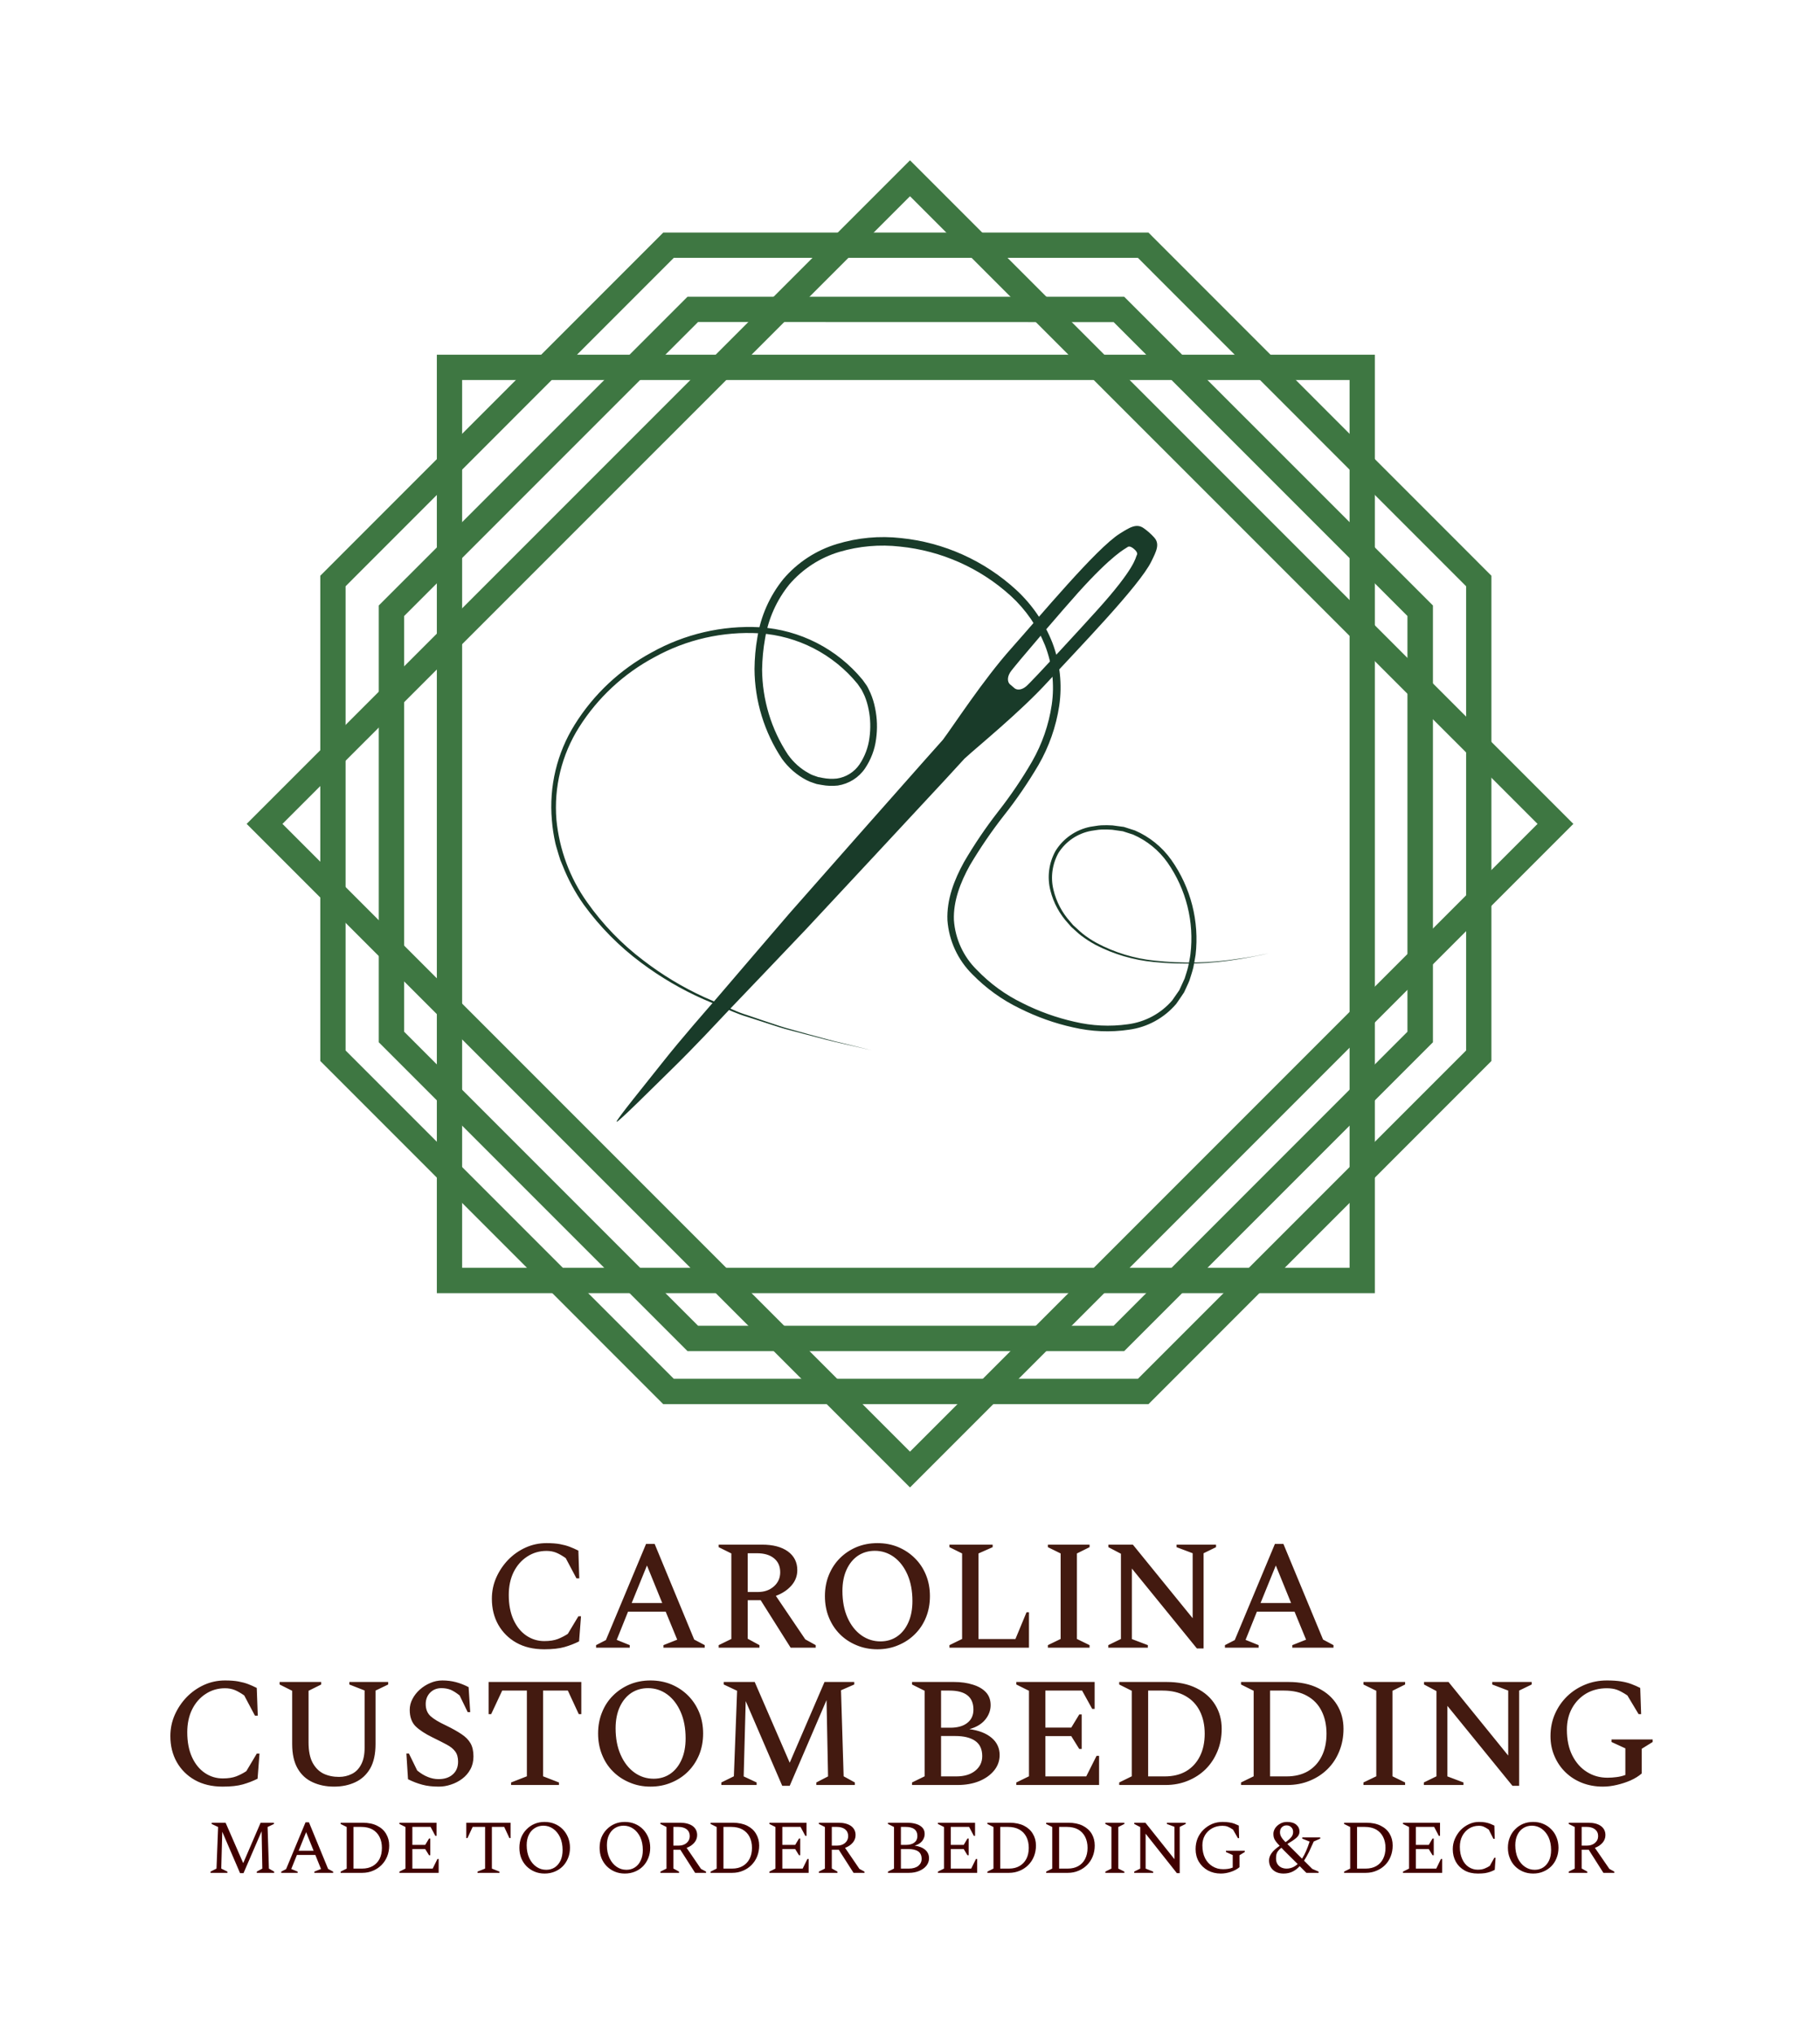 <svg xmlns="http://www.w3.org/2000/svg" version="1.1" xmlns:xlink="http://www.w3.org/1999/xlink" xmlns:svgjs="http://svgjs.dev/svgjs" viewBox="0 0 17.99 20.097"><g transform="matrix(1,0,0,1,1.584,15.248)"><g><path d=" M 3.795 1.049 Q 3.636 1.049 3.52 0.984 Q 3.405 0.919 3.341 0.806 Q 3.278 0.694 3.278 0.55 Q 3.278 0.439 3.321 0.341 Q 3.365 0.242 3.439 0.165 Q 3.514 0.088 3.611 0.044 Q 3.708 0 3.818 0 Q 3.897 0 3.951 0.01 Q 4.005 0.02 4.047 0.036 Q 4.089 0.052 4.133 0.074 L 4.142 0.348 L 4.114 0.348 L 4.008 0.148 Q 3.955 0.111 3.913 0.094 Q 3.87 0.077 3.818 0.077 Q 3.712 0.077 3.627 0.133 Q 3.542 0.188 3.493 0.286 Q 3.445 0.384 3.445 0.512 Q 3.445 0.655 3.492 0.758 Q 3.539 0.86 3.619 0.914 Q 3.699 0.968 3.796 0.968 Q 3.877 0.968 3.931 0.947 Q 3.986 0.925 4.029 0.896 L 4.133 0.723 L 4.159 0.723 L 4.14 0.971 Q 4.072 1.005 3.995 1.027 Q 3.918 1.049 3.795 1.049 M 4.308 1.033 L 4.308 1.008 L 4.405 0.958 L 4.802 0.008 L 4.887 0.008 L 5.278 0.953 L 5.382 1.008 L 5.382 1.033 L 4.974 1.033 L 4.974 1.008 L 5.11 0.954 L 4.996 0.677 L 4.624 0.677 L 4.512 0.956 L 4.641 1.008 L 4.641 1.033 L 4.308 1.033 M 4.66 0.592 L 4.962 0.592 L 4.811 0.221 L 4.66 0.592 M 5.52 1.033 L 5.52 1.008 L 5.645 0.947 L 5.645 0.102 L 5.52 0.04 L 5.52 0.015 L 5.949 0.015 Q 6.111 0.015 6.204 0.082 Q 6.297 0.15 6.297 0.267 Q 6.297 0.353 6.239 0.419 Q 6.18 0.486 6.085 0.521 L 6.376 0.951 L 6.479 1.008 L 6.479 1.033 L 6.231 1.033 L 5.935 0.564 L 5.807 0.564 L 5.807 0.945 L 5.923 1.008 L 5.923 1.033 L 5.52 1.033 M 5.898 0.1 L 5.807 0.1 L 5.807 0.483 L 5.907 0.483 Q 6.003 0.483 6.065 0.428 Q 6.128 0.373 6.128 0.288 Q 6.128 0.2 6.067 0.15 Q 6.006 0.1 5.898 0.1 M 7.089 1.049 Q 6.978 1.049 6.883 1.009 Q 6.788 0.97 6.718 0.9 Q 6.648 0.83 6.609 0.734 Q 6.57 0.638 6.57 0.524 Q 6.57 0.41 6.609 0.315 Q 6.648 0.219 6.718 0.149 Q 6.788 0.079 6.883 0.039 Q 6.978 0 7.089 0 Q 7.2 0 7.294 0.039 Q 7.389 0.079 7.459 0.149 Q 7.53 0.219 7.569 0.315 Q 7.608 0.41 7.608 0.524 Q 7.608 0.638 7.569 0.734 Q 7.53 0.83 7.459 0.9 Q 7.389 0.97 7.294 1.009 Q 7.2 1.049 7.089 1.049 M 7.119 0.971 Q 7.213 0.971 7.284 0.922 Q 7.355 0.873 7.395 0.783 Q 7.435 0.694 7.435 0.572 Q 7.435 0.423 7.386 0.311 Q 7.337 0.199 7.252 0.137 Q 7.167 0.076 7.064 0.076 Q 6.97 0.076 6.897 0.124 Q 6.825 0.173 6.784 0.262 Q 6.743 0.352 6.743 0.473 Q 6.743 0.623 6.793 0.736 Q 6.843 0.848 6.929 0.91 Q 7.015 0.971 7.119 0.971 M 7.801 1.033 L 7.801 1.008 L 7.926 0.947 L 7.926 0.102 L 7.801 0.04 L 7.801 0.015 L 8.228 0.015 L 8.228 0.04 L 8.088 0.102 L 8.088 0.948 L 8.453 0.948 L 8.563 0.683 L 8.587 0.683 L 8.587 1.033 L 7.801 1.033 M 8.774 1.033 L 8.774 1.008 L 8.9 0.947 L 8.9 0.102 L 8.774 0.04 L 8.774 0.015 L 9.186 0.015 L 9.186 0.04 L 9.061 0.102 L 9.061 0.947 L 9.186 1.008 L 9.186 1.033 L 8.774 1.033 M 9.371 1.033 L 9.371 1.008 L 9.496 0.947 L 9.496 0.105 L 9.372 0.04 L 9.372 0.015 L 9.614 0.015 L 10.205 0.742 L 10.205 0.1 L 10.046 0.04 L 10.046 0.015 L 10.436 0.015 L 10.436 0.04 L 10.313 0.1 L 10.313 1.041 L 10.247 1.041 L 9.604 0.251 L 9.604 0.948 L 9.762 1.008 L 9.762 1.033 L 9.371 1.033 M 10.524 1.033 L 10.524 1.008 L 10.621 0.958 L 11.018 0.008 L 11.102 0.008 L 11.494 0.953 L 11.597 1.008 L 11.597 1.033 L 11.19 1.033 L 11.19 1.008 L 11.326 0.954 L 11.212 0.677 L 10.84 0.677 L 10.728 0.956 L 10.857 1.008 L 10.857 1.033 L 10.524 1.033 M 10.876 0.592 L 11.178 0.592 L 11.027 0.221 L 10.876 0.592 M 0.617 2.406 Q 0.458 2.406 0.342 2.341 Q 0.227 2.276 0.163 2.163 Q 0.1 2.051 0.1 1.907 Q 0.1 1.796 0.143 1.698 Q 0.187 1.599 0.261 1.522 Q 0.336 1.445 0.433 1.401 Q 0.53 1.357 0.64 1.357 Q 0.719 1.357 0.773 1.367 Q 0.827 1.377 0.869 1.393 Q 0.911 1.409 0.954 1.431 L 0.964 1.705 L 0.936 1.705 L 0.83 1.505 Q 0.777 1.468 0.735 1.451 Q 0.692 1.434 0.64 1.434 Q 0.534 1.434 0.449 1.49 Q 0.364 1.545 0.315 1.643 Q 0.267 1.741 0.267 1.869 Q 0.267 2.012 0.314 2.115 Q 0.361 2.217 0.441 2.271 Q 0.521 2.325 0.618 2.325 Q 0.699 2.325 0.753 2.304 Q 0.808 2.282 0.851 2.253 L 0.954 2.08 L 0.981 2.08 L 0.962 2.328 Q 0.894 2.362 0.817 2.384 Q 0.74 2.406 0.617 2.406 M 1.718 2.406 Q 1.599 2.406 1.505 2.362 Q 1.411 2.319 1.358 2.227 Q 1.304 2.134 1.304 1.985 L 1.304 1.459 L 1.18 1.397 L 1.18 1.372 L 1.591 1.372 L 1.591 1.397 L 1.466 1.459 L 1.466 1.968 Q 1.466 2.096 1.506 2.17 Q 1.547 2.245 1.614 2.278 Q 1.682 2.31 1.767 2.31 Q 1.835 2.31 1.893 2.281 Q 1.951 2.253 1.985 2.189 Q 2.02 2.125 2.02 2.022 L 2.02 1.456 L 1.869 1.397 L 1.869 1.372 L 2.253 1.372 L 2.253 1.397 L 2.128 1.457 L 2.128 1.985 Q 2.128 2.134 2.075 2.227 Q 2.021 2.319 1.929 2.362 Q 1.836 2.406 1.718 2.406 M 2.755 2.406 Q 2.658 2.406 2.59 2.387 Q 2.521 2.369 2.449 2.333 L 2.433 2.079 L 2.458 2.079 L 2.54 2.247 Q 2.594 2.291 2.646 2.311 Q 2.698 2.332 2.751 2.332 Q 2.84 2.332 2.892 2.285 Q 2.944 2.239 2.944 2.159 Q 2.944 2.096 2.915 2.058 Q 2.887 2.02 2.83 1.99 Q 2.774 1.96 2.692 1.92 Q 2.583 1.867 2.524 1.81 Q 2.466 1.752 2.466 1.647 Q 2.466 1.591 2.493 1.54 Q 2.52 1.488 2.566 1.447 Q 2.612 1.406 2.669 1.382 Q 2.726 1.357 2.788 1.357 Q 2.86 1.357 2.924 1.374 Q 2.987 1.391 3.048 1.423 L 3.064 1.67 L 3.039 1.67 L 2.959 1.505 Q 2.91 1.466 2.87 1.449 Q 2.829 1.433 2.779 1.433 Q 2.712 1.433 2.668 1.477 Q 2.624 1.522 2.624 1.59 Q 2.624 1.665 2.671 1.709 Q 2.718 1.752 2.823 1.801 Q 2.916 1.846 2.977 1.887 Q 3.038 1.927 3.067 1.978 Q 3.096 2.029 3.096 2.108 Q 3.096 2.18 3.065 2.236 Q 3.035 2.291 2.984 2.329 Q 2.933 2.367 2.873 2.386 Q 2.814 2.406 2.755 2.406 M 3.468 2.39 L 3.468 2.365 L 3.624 2.304 L 3.624 1.457 L 3.38 1.457 L 3.271 1.69 L 3.246 1.69 L 3.246 1.372 L 4.162 1.372 L 4.162 1.69 L 4.137 1.69 L 4.029 1.457 L 3.784 1.457 L 3.784 2.304 L 3.941 2.365 L 3.941 2.39 L 3.468 2.39 M 4.846 2.406 Q 4.735 2.406 4.641 2.366 Q 4.546 2.327 4.476 2.257 Q 4.405 2.187 4.367 2.091 Q 4.328 1.995 4.328 1.881 Q 4.328 1.767 4.367 1.672 Q 4.405 1.576 4.476 1.506 Q 4.546 1.436 4.641 1.396 Q 4.735 1.357 4.846 1.357 Q 4.957 1.357 5.052 1.396 Q 5.147 1.436 5.217 1.506 Q 5.287 1.576 5.327 1.672 Q 5.366 1.767 5.366 1.881 Q 5.366 1.995 5.327 2.091 Q 5.287 2.187 5.217 2.257 Q 5.147 2.327 5.052 2.366 Q 4.957 2.406 4.846 2.406 M 4.877 2.328 Q 4.971 2.328 5.042 2.279 Q 5.113 2.23 5.153 2.14 Q 5.193 2.051 5.193 1.929 Q 5.193 1.779 5.144 1.668 Q 5.095 1.556 5.01 1.494 Q 4.925 1.433 4.822 1.433 Q 4.728 1.433 4.655 1.481 Q 4.583 1.53 4.542 1.619 Q 4.501 1.709 4.501 1.83 Q 4.501 1.98 4.551 2.092 Q 4.601 2.205 4.687 2.267 Q 4.772 2.328 4.877 2.328 M 5.546 2.39 L 5.546 2.365 L 5.67 2.304 L 5.702 1.459 L 5.57 1.397 L 5.57 1.372 L 5.876 1.372 L 6.222 2.17 L 6.566 1.372 L 6.86 1.372 L 6.86 1.397 L 6.729 1.454 L 6.755 2.304 L 6.866 2.365 L 6.866 2.39 L 6.485 2.39 L 6.485 2.365 L 6.601 2.305 L 6.586 1.551 L 6.222 2.398 L 6.148 2.398 L 5.787 1.561 L 5.767 2.305 L 5.895 2.365 L 5.895 2.39 L 5.546 2.39 M 7.431 2.39 L 7.431 2.365 L 7.556 2.304 L 7.556 1.459 L 7.431 1.397 L 7.431 1.372 L 7.846 1.372 Q 7.949 1.372 8.031 1.398 Q 8.114 1.423 8.161 1.473 Q 8.208 1.523 8.208 1.601 Q 8.208 1.679 8.154 1.745 Q 8.1 1.81 7.998 1.838 Q 8.139 1.857 8.218 1.924 Q 8.297 1.991 8.297 2.094 Q 8.297 2.179 8.243 2.246 Q 8.189 2.313 8.095 2.352 Q 8.001 2.39 7.881 2.39 L 7.431 2.39 M 7.801 1.457 L 7.718 1.457 L 7.718 1.824 L 7.809 1.824 Q 7.918 1.824 7.978 1.776 Q 8.038 1.729 8.038 1.645 Q 8.038 1.457 7.801 1.457 M 7.858 1.906 L 7.718 1.906 L 7.718 2.305 L 7.869 2.305 Q 7.987 2.305 8.056 2.249 Q 8.125 2.193 8.125 2.105 Q 8.125 2.002 8.055 1.954 Q 7.986 1.906 7.858 1.906 M 8.462 2.39 L 8.462 2.365 L 8.587 2.304 L 8.587 1.459 L 8.462 1.397 L 8.462 1.372 L 9.236 1.372 L 9.236 1.638 L 9.212 1.638 L 9.112 1.457 L 8.749 1.457 L 8.749 1.823 L 9.005 1.823 L 9.084 1.693 L 9.108 1.693 L 9.108 2.034 L 9.084 2.034 L 9.005 1.907 L 8.749 1.907 L 8.749 2.305 L 9.153 2.305 L 9.255 2.102 L 9.28 2.102 L 9.28 2.39 L 8.462 2.39 M 9.479 2.39 L 9.479 2.365 L 9.603 2.304 L 9.603 1.459 L 9.479 1.397 L 9.479 1.372 L 9.947 1.372 Q 10.12 1.372 10.242 1.433 Q 10.364 1.493 10.428 1.598 Q 10.492 1.702 10.492 1.835 Q 10.492 1.955 10.45 2.057 Q 10.408 2.159 10.334 2.233 Q 10.259 2.307 10.158 2.348 Q 10.057 2.39 9.937 2.39 L 9.479 2.39 M 9.906 1.457 L 9.765 1.457 L 9.765 2.305 L 9.929 2.305 Q 10.052 2.305 10.14 2.254 Q 10.228 2.202 10.276 2.107 Q 10.324 2.012 10.324 1.883 Q 10.324 1.755 10.275 1.658 Q 10.226 1.562 10.133 1.51 Q 10.04 1.457 9.906 1.457 M 10.683 2.39 L 10.683 2.365 L 10.808 2.304 L 10.808 1.459 L 10.683 1.397 L 10.683 1.372 L 11.152 1.372 Q 11.324 1.372 11.446 1.433 Q 11.568 1.493 11.632 1.598 Q 11.696 1.702 11.696 1.835 Q 11.696 1.955 11.654 2.057 Q 11.613 2.159 11.538 2.233 Q 11.463 2.307 11.362 2.348 Q 11.261 2.39 11.141 2.39 L 10.683 2.39 M 11.11 1.457 L 10.97 1.457 L 10.97 2.305 L 11.133 2.305 Q 11.256 2.305 11.344 2.254 Q 11.432 2.202 11.48 2.107 Q 11.528 2.012 11.528 1.883 Q 11.528 1.755 11.479 1.658 Q 11.431 1.562 11.337 1.51 Q 11.244 1.457 11.11 1.457 M 11.893 2.39 L 11.893 2.365 L 12.02 2.304 L 12.02 1.459 L 11.893 1.397 L 11.893 1.372 L 12.305 1.372 L 12.305 1.397 L 12.18 1.459 L 12.18 2.304 L 12.305 2.365 L 12.305 2.39 L 11.893 2.39 M 12.49 2.39 L 12.49 2.365 L 12.615 2.304 L 12.615 1.462 L 12.492 1.397 L 12.492 1.372 L 12.734 1.372 L 13.324 2.099 L 13.324 1.457 L 13.166 1.397 L 13.166 1.372 L 13.556 1.372 L 13.556 1.397 L 13.432 1.457 L 13.432 2.398 L 13.366 2.398 L 12.723 1.608 L 12.723 2.305 L 12.882 2.365 L 12.882 2.39 L 12.49 2.39 M 14.26 2.406 Q 14.149 2.406 14.054 2.369 Q 13.96 2.332 13.89 2.264 Q 13.821 2.197 13.782 2.106 Q 13.742 2.015 13.742 1.907 Q 13.742 1.789 13.786 1.688 Q 13.83 1.588 13.907 1.513 Q 13.984 1.439 14.085 1.398 Q 14.185 1.357 14.299 1.357 Q 14.381 1.357 14.438 1.366 Q 14.495 1.375 14.54 1.392 Q 14.586 1.409 14.629 1.431 L 14.638 1.69 L 14.613 1.69 L 14.502 1.505 Q 14.442 1.465 14.399 1.449 Q 14.356 1.434 14.299 1.434 Q 14.185 1.434 14.095 1.486 Q 14.006 1.539 13.955 1.631 Q 13.904 1.724 13.904 1.843 Q 13.904 1.992 13.958 2.099 Q 14.012 2.205 14.102 2.261 Q 14.192 2.318 14.305 2.318 Q 14.35 2.318 14.394 2.312 Q 14.438 2.307 14.482 2.291 L 14.482 2.028 L 14.345 1.965 L 14.345 1.94 L 14.752 1.94 L 14.752 1.965 L 14.644 2.032 L 14.644 2.276 Q 14.598 2.316 14.533 2.345 Q 14.468 2.373 14.398 2.389 Q 14.327 2.406 14.26 2.406" fill="#431a10" fill-rule="nonzero"></path></g><g><path d=" M 0.497 3.258 L 0.497 3.246 L 0.556 3.216 L 0.572 2.805 L 0.508 2.775 L 0.508 2.763 L 0.646 2.763 L 0.82 3.162 L 0.992 2.763 L 1.124 2.763 L 1.124 2.775 L 1.061 2.805 L 1.074 3.216 L 1.126 3.246 L 1.126 3.258 L 0.954 3.258 L 0.954 3.246 L 1.009 3.216 L 1.002 2.847 L 0.823 3.261 L 0.789 3.261 L 0.613 2.852 L 0.603 3.216 L 0.664 3.246 L 0.664 3.258 L 0.497 3.258 M 1.196 3.258 L 1.196 3.246 L 1.244 3.221 L 1.436 2.759 L 1.47 2.759 L 1.659 3.219 L 1.709 3.246 L 1.709 3.258 L 1.523 3.258 L 1.523 3.246 L 1.589 3.22 L 1.533 3.081 L 1.351 3.081 L 1.295 3.22 L 1.358 3.246 L 1.358 3.258 L 1.196 3.258 M 1.368 3.04 L 1.516 3.04 L 1.442 2.856 L 1.368 3.04 M 1.783 3.258 L 1.783 3.246 L 1.843 3.216 L 1.843 2.805 L 1.783 2.775 L 1.783 2.763 L 2.002 2.763 Q 2.085 2.763 2.143 2.792 Q 2.202 2.821 2.232 2.872 Q 2.263 2.923 2.263 2.988 Q 2.263 3.046 2.243 3.096 Q 2.223 3.145 2.187 3.181 Q 2.151 3.217 2.103 3.237 Q 2.054 3.258 1.997 3.258 L 1.783 3.258 M 1.985 2.804 L 1.91 2.804 L 1.91 3.216 L 1.996 3.216 Q 2.056 3.216 2.1 3.191 Q 2.144 3.166 2.168 3.12 Q 2.191 3.074 2.191 3.011 Q 2.191 2.949 2.167 2.902 Q 2.143 2.855 2.097 2.829 Q 2.051 2.804 1.985 2.804 M 2.364 3.258 L 2.364 3.246 L 2.424 3.216 L 2.424 2.805 L 2.364 2.775 L 2.364 2.763 L 2.731 2.763 L 2.731 2.892 L 2.719 2.892 L 2.672 2.804 L 2.492 2.804 L 2.492 2.982 L 2.619 2.982 L 2.657 2.919 L 2.669 2.919 L 2.669 3.084 L 2.657 3.084 L 2.619 3.023 L 2.492 3.023 L 2.492 3.216 L 2.693 3.216 L 2.74 3.121 L 2.752 3.121 L 2.752 3.258 L 2.364 3.258 M 3.136 3.258 L 3.136 3.246 L 3.211 3.216 L 3.211 2.804 L 3.088 2.804 L 3.037 2.914 L 3.025 2.914 L 3.025 2.763 L 3.463 2.763 L 3.463 2.914 L 3.451 2.914 L 3.4 2.804 L 3.278 2.804 L 3.278 3.216 L 3.353 3.246 L 3.353 3.258 L 3.136 3.258 M 3.799 3.265 Q 3.745 3.265 3.7 3.246 Q 3.655 3.227 3.621 3.193 Q 3.587 3.159 3.568 3.112 Q 3.55 3.066 3.55 3.01 Q 3.55 2.955 3.568 2.908 Q 3.587 2.862 3.621 2.828 Q 3.655 2.793 3.7 2.774 Q 3.745 2.755 3.799 2.755 Q 3.853 2.755 3.899 2.774 Q 3.945 2.793 3.979 2.828 Q 4.012 2.862 4.031 2.908 Q 4.05 2.955 4.05 3.01 Q 4.05 3.066 4.031 3.112 Q 4.012 3.159 3.979 3.193 Q 3.945 3.227 3.899 3.246 Q 3.853 3.265 3.799 3.265 M 3.815 3.228 Q 3.863 3.228 3.9 3.204 Q 3.936 3.18 3.957 3.136 Q 3.977 3.093 3.977 3.033 Q 3.977 2.961 3.952 2.906 Q 3.926 2.852 3.883 2.822 Q 3.84 2.792 3.787 2.792 Q 3.739 2.792 3.702 2.816 Q 3.664 2.839 3.643 2.883 Q 3.622 2.926 3.622 2.985 Q 3.622 3.058 3.648 3.113 Q 3.674 3.168 3.718 3.198 Q 3.761 3.228 3.815 3.228 M 4.592 3.265 Q 4.538 3.265 4.493 3.246 Q 4.448 3.227 4.414 3.193 Q 4.38 3.159 4.361 3.112 Q 4.343 3.066 4.343 3.01 Q 4.343 2.955 4.361 2.908 Q 4.38 2.862 4.414 2.828 Q 4.448 2.793 4.493 2.774 Q 4.538 2.755 4.592 2.755 Q 4.646 2.755 4.692 2.774 Q 4.738 2.793 4.772 2.828 Q 4.805 2.862 4.824 2.908 Q 4.843 2.955 4.843 3.01 Q 4.843 3.066 4.824 3.112 Q 4.805 3.159 4.772 3.193 Q 4.738 3.227 4.692 3.246 Q 4.646 3.265 4.592 3.265 M 4.608 3.228 Q 4.656 3.228 4.692 3.204 Q 4.729 3.18 4.749 3.136 Q 4.77 3.093 4.77 3.033 Q 4.77 2.961 4.745 2.906 Q 4.719 2.852 4.676 2.822 Q 4.633 2.792 4.58 2.792 Q 4.532 2.792 4.494 2.816 Q 4.457 2.839 4.436 2.883 Q 4.415 2.926 4.415 2.985 Q 4.415 3.058 4.441 3.113 Q 4.467 3.168 4.511 3.198 Q 4.554 3.228 4.608 3.228 M 4.944 3.258 L 4.944 3.246 L 5.004 3.216 L 5.004 2.805 L 4.944 2.775 L 4.944 2.763 L 5.138 2.763 Q 5.216 2.763 5.262 2.795 Q 5.307 2.828 5.307 2.885 Q 5.307 2.927 5.279 2.96 Q 5.25 2.994 5.203 3.011 L 5.345 3.219 L 5.395 3.246 L 5.395 3.258 L 5.287 3.258 L 5.141 3.03 L 5.072 3.03 L 5.072 3.215 L 5.128 3.246 L 5.128 3.258 L 4.944 3.258 M 5.12 2.804 L 5.072 2.804 L 5.072 2.989 L 5.125 2.989 Q 5.172 2.989 5.203 2.963 Q 5.234 2.936 5.234 2.895 Q 5.234 2.853 5.204 2.828 Q 5.173 2.804 5.12 2.804 M 5.44 3.258 L 5.44 3.246 L 5.5 3.216 L 5.5 2.805 L 5.44 2.775 L 5.44 2.763 L 5.66 2.763 Q 5.742 2.763 5.801 2.792 Q 5.859 2.821 5.889 2.872 Q 5.92 2.923 5.92 2.988 Q 5.92 3.046 5.9 3.096 Q 5.88 3.145 5.844 3.181 Q 5.808 3.217 5.76 3.237 Q 5.711 3.258 5.654 3.258 L 5.44 3.258 M 5.642 2.804 L 5.567 2.804 L 5.567 3.216 L 5.654 3.216 Q 5.714 3.216 5.757 3.191 Q 5.801 3.166 5.825 3.12 Q 5.849 3.074 5.849 3.011 Q 5.849 2.949 5.825 2.902 Q 5.801 2.855 5.754 2.829 Q 5.708 2.804 5.642 2.804 M 6.021 3.258 L 6.021 3.246 L 6.081 3.216 L 6.081 2.805 L 6.021 2.775 L 6.021 2.763 L 6.388 2.763 L 6.388 2.892 L 6.376 2.892 L 6.329 2.804 L 6.149 2.804 L 6.149 2.982 L 6.276 2.982 L 6.314 2.919 L 6.326 2.919 L 6.326 3.084 L 6.314 3.084 L 6.276 3.023 L 6.149 3.023 L 6.149 3.216 L 6.35 3.216 L 6.397 3.121 L 6.409 3.121 L 6.409 3.258 L 6.021 3.258 M 6.51 3.258 L 6.51 3.246 L 6.57 3.216 L 6.57 2.805 L 6.51 2.775 L 6.51 2.763 L 6.704 2.763 Q 6.782 2.763 6.828 2.795 Q 6.873 2.828 6.873 2.885 Q 6.873 2.927 6.845 2.96 Q 6.816 2.994 6.769 3.011 L 6.911 3.219 L 6.961 3.246 L 6.961 3.258 L 6.853 3.258 L 6.707 3.03 L 6.638 3.03 L 6.638 3.215 L 6.694 3.246 L 6.694 3.258 L 6.51 3.258 M 6.686 2.804 L 6.638 2.804 L 6.638 2.989 L 6.691 2.989 Q 6.738 2.989 6.769 2.963 Q 6.8 2.936 6.8 2.895 Q 6.8 2.853 6.77 2.828 Q 6.739 2.804 6.686 2.804 M 7.193 3.258 L 7.193 3.246 L 7.253 3.216 L 7.253 2.805 L 7.193 2.775 L 7.193 2.763 L 7.383 2.763 Q 7.433 2.763 7.472 2.775 Q 7.511 2.787 7.534 2.812 Q 7.556 2.836 7.556 2.874 Q 7.556 2.912 7.531 2.944 Q 7.505 2.976 7.457 2.989 Q 7.524 2.998 7.562 3.031 Q 7.599 3.063 7.599 3.114 Q 7.599 3.155 7.573 3.188 Q 7.547 3.22 7.502 3.239 Q 7.457 3.258 7.4 3.258 L 7.193 3.258 M 7.366 2.804 L 7.321 2.804 L 7.321 2.982 L 7.37 2.982 Q 7.424 2.982 7.454 2.959 Q 7.484 2.936 7.484 2.895 Q 7.484 2.804 7.366 2.804 M 7.394 3.023 L 7.321 3.023 L 7.321 3.216 L 7.4 3.216 Q 7.459 3.216 7.493 3.189 Q 7.526 3.162 7.526 3.12 Q 7.526 3.069 7.492 3.046 Q 7.458 3.023 7.394 3.023 M 7.687 3.258 L 7.687 3.246 L 7.747 3.216 L 7.747 2.805 L 7.687 2.775 L 7.687 2.763 L 8.054 2.763 L 8.054 2.892 L 8.042 2.892 L 7.995 2.804 L 7.814 2.804 L 7.814 2.982 L 7.942 2.982 L 7.979 2.919 L 7.991 2.919 L 7.991 3.084 L 7.979 3.084 L 7.942 3.023 L 7.814 3.023 L 7.814 3.216 L 8.016 3.216 L 8.063 3.121 L 8.075 3.121 L 8.075 3.258 L 7.687 3.258 M 8.176 3.258 L 8.176 3.246 L 8.236 3.216 L 8.236 2.805 L 8.176 2.775 L 8.176 2.763 L 8.396 2.763 Q 8.478 2.763 8.537 2.792 Q 8.595 2.821 8.625 2.872 Q 8.656 2.923 8.656 2.988 Q 8.656 3.046 8.636 3.096 Q 8.616 3.145 8.58 3.181 Q 8.544 3.217 8.496 3.237 Q 8.447 3.258 8.39 3.258 L 8.176 3.258 M 8.378 2.804 L 8.303 2.804 L 8.303 3.216 L 8.39 3.216 Q 8.45 3.216 8.493 3.191 Q 8.537 3.166 8.561 3.12 Q 8.585 3.074 8.585 3.011 Q 8.585 2.949 8.561 2.902 Q 8.537 2.855 8.49 2.829 Q 8.444 2.804 8.378 2.804 M 8.757 3.258 L 8.757 3.246 L 8.817 3.216 L 8.817 2.805 L 8.757 2.775 L 8.757 2.763 L 8.977 2.763 Q 9.059 2.763 9.118 2.792 Q 9.176 2.821 9.207 2.872 Q 9.237 2.923 9.237 2.988 Q 9.237 3.046 9.217 3.096 Q 9.197 3.145 9.161 3.181 Q 9.125 3.217 9.077 3.237 Q 9.029 3.258 8.972 3.258 L 8.757 3.258 M 8.96 2.804 L 8.885 2.804 L 8.885 3.216 L 8.971 3.216 Q 9.031 3.216 9.075 3.191 Q 9.119 3.166 9.142 3.12 Q 9.166 3.074 9.166 3.011 Q 9.166 2.949 9.142 2.902 Q 9.118 2.855 9.072 2.829 Q 9.026 2.804 8.96 2.804 M 9.342 3.258 L 9.342 3.246 L 9.402 3.216 L 9.402 2.805 L 9.342 2.775 L 9.342 2.763 L 9.53 2.763 L 9.53 2.775 L 9.47 2.805 L 9.47 3.216 L 9.53 3.246 L 9.53 3.258 L 9.342 3.258 M 9.627 3.258 L 9.627 3.246 L 9.687 3.216 L 9.687 2.806 L 9.628 2.775 L 9.628 2.763 L 9.738 2.763 L 10.025 3.123 L 10.025 2.803 L 9.95 2.775 L 9.95 2.763 L 10.136 2.763 L 10.136 2.775 L 10.077 2.804 L 10.077 3.261 L 10.049 3.261 L 9.74 2.871 L 9.74 3.216 L 9.815 3.246 L 9.815 3.258 L 9.627 3.258 M 10.484 3.265 Q 10.412 3.265 10.355 3.234 Q 10.298 3.202 10.266 3.148 Q 10.234 3.093 10.234 3.024 Q 10.234 2.966 10.254 2.917 Q 10.275 2.868 10.312 2.832 Q 10.349 2.796 10.397 2.775 Q 10.445 2.755 10.501 2.755 Q 10.54 2.755 10.568 2.76 Q 10.595 2.764 10.617 2.772 Q 10.639 2.781 10.661 2.791 L 10.664 2.915 L 10.652 2.915 L 10.604 2.831 Q 10.572 2.809 10.55 2.801 Q 10.528 2.793 10.499 2.793 Q 10.442 2.793 10.397 2.818 Q 10.352 2.843 10.326 2.887 Q 10.301 2.931 10.301 2.986 Q 10.301 3.061 10.328 3.114 Q 10.355 3.166 10.402 3.194 Q 10.448 3.222 10.505 3.222 Q 10.53 3.222 10.553 3.219 Q 10.576 3.216 10.601 3.206 L 10.601 3.082 L 10.534 3.052 L 10.534 3.04 L 10.72 3.04 L 10.72 3.052 L 10.668 3.084 L 10.668 3.202 Q 10.634 3.231 10.583 3.248 Q 10.532 3.265 10.484 3.265 M 11.104 3.265 Q 11.039 3.265 11 3.23 Q 10.96 3.194 10.96 3.135 Q 10.96 3.1 10.984 3.065 Q 11.009 3.029 11.065 2.991 Q 11.037 2.962 11.024 2.943 Q 11.011 2.924 11.007 2.908 Q 11.003 2.892 11.003 2.872 Q 11.003 2.846 11.019 2.819 Q 11.036 2.792 11.067 2.774 Q 11.098 2.755 11.138 2.755 Q 11.197 2.755 11.229 2.782 Q 11.261 2.809 11.261 2.851 Q 11.261 2.886 11.229 2.913 Q 11.197 2.94 11.141 2.973 Q 11.147 2.979 11.153 2.985 Q 11.159 2.991 11.166 2.998 L 11.286 3.118 Q 11.308 3.085 11.326 3.043 Q 11.345 3 11.361 2.949 L 11.288 2.92 L 11.288 2.908 L 11.466 2.908 L 11.466 2.92 L 11.402 2.948 Q 11.378 3.003 11.355 3.051 Q 11.331 3.099 11.306 3.138 L 11.387 3.219 L 11.45 3.246 L 11.45 3.258 L 11.329 3.258 L 11.263 3.192 Q 11.231 3.227 11.192 3.246 Q 11.153 3.265 11.104 3.265 M 11.068 2.857 Q 11.068 2.882 11.081 2.903 Q 11.093 2.925 11.123 2.955 Q 11.159 2.93 11.178 2.907 Q 11.198 2.885 11.198 2.854 Q 11.198 2.824 11.179 2.807 Q 11.161 2.789 11.133 2.789 Q 11.106 2.789 11.087 2.807 Q 11.068 2.825 11.068 2.857 M 11.029 3.117 Q 11.029 3.149 11.043 3.171 Q 11.057 3.193 11.081 3.205 Q 11.105 3.216 11.133 3.216 Q 11.194 3.216 11.243 3.171 L 11.133 3.062 Q 11.118 3.047 11.105 3.034 Q 11.093 3.021 11.082 3.01 Q 11.058 3.029 11.047 3.045 Q 11.036 3.06 11.032 3.078 Q 11.029 3.095 11.029 3.117 M 11.702 3.258 L 11.702 3.246 L 11.762 3.216 L 11.762 2.805 L 11.702 2.775 L 11.702 2.763 L 11.922 2.763 Q 12.005 2.763 12.063 2.792 Q 12.122 2.821 12.152 2.872 Q 12.182 2.923 12.182 2.988 Q 12.182 3.046 12.162 3.096 Q 12.143 3.145 12.107 3.181 Q 12.071 3.217 12.022 3.237 Q 11.974 3.258 11.917 3.258 L 11.702 3.258 M 11.905 2.804 L 11.83 2.804 L 11.83 3.216 L 11.916 3.216 Q 11.976 3.216 12.02 3.191 Q 12.064 3.166 12.087 3.12 Q 12.111 3.074 12.111 3.011 Q 12.111 2.949 12.087 2.902 Q 12.063 2.855 12.017 2.829 Q 11.971 2.804 11.905 2.804 M 12.284 3.258 L 12.284 3.246 L 12.344 3.216 L 12.344 2.805 L 12.284 2.775 L 12.284 2.763 L 12.65 2.763 L 12.65 2.892 L 12.638 2.892 L 12.592 2.804 L 12.411 2.804 L 12.411 2.982 L 12.539 2.982 L 12.576 2.919 L 12.588 2.919 L 12.588 3.084 L 12.576 3.084 L 12.539 3.023 L 12.411 3.023 L 12.411 3.216 L 12.613 3.216 L 12.659 3.121 L 12.671 3.121 L 12.671 3.258 L 12.284 3.258 M 13.024 3.265 Q 12.947 3.265 12.892 3.234 Q 12.836 3.202 12.806 3.148 Q 12.776 3.093 12.776 3.024 Q 12.776 2.97 12.797 2.922 Q 12.818 2.874 12.853 2.836 Q 12.889 2.799 12.936 2.777 Q 12.983 2.755 13.035 2.755 Q 13.073 2.755 13.099 2.76 Q 13.125 2.765 13.146 2.773 Q 13.166 2.781 13.187 2.791 L 13.191 2.922 L 13.178 2.922 L 13.132 2.831 Q 13.103 2.811 13.082 2.802 Q 13.061 2.793 13.034 2.793 Q 12.98 2.793 12.937 2.82 Q 12.895 2.847 12.87 2.894 Q 12.846 2.94 12.846 3.001 Q 12.846 3.072 12.87 3.123 Q 12.893 3.174 12.933 3.2 Q 12.974 3.227 13.022 3.227 Q 13.064 3.227 13.092 3.215 Q 13.12 3.204 13.142 3.189 L 13.187 3.109 L 13.199 3.109 L 13.191 3.228 Q 13.169 3.24 13.146 3.248 Q 13.124 3.256 13.094 3.261 Q 13.065 3.265 13.024 3.265 M 13.571 3.265 Q 13.517 3.265 13.471 3.246 Q 13.426 3.227 13.392 3.193 Q 13.358 3.159 13.34 3.112 Q 13.321 3.066 13.321 3.01 Q 13.321 2.955 13.34 2.908 Q 13.358 2.862 13.392 2.828 Q 13.426 2.793 13.471 2.774 Q 13.517 2.755 13.571 2.755 Q 13.625 2.755 13.67 2.774 Q 13.716 2.793 13.75 2.828 Q 13.784 2.862 13.802 2.908 Q 13.821 2.955 13.821 3.01 Q 13.821 3.066 13.802 3.112 Q 13.784 3.159 13.75 3.193 Q 13.716 3.227 13.67 3.246 Q 13.625 3.265 13.571 3.265 M 13.586 3.228 Q 13.634 3.228 13.671 3.204 Q 13.707 3.18 13.728 3.136 Q 13.748 3.093 13.748 3.033 Q 13.748 2.961 13.723 2.906 Q 13.697 2.852 13.654 2.822 Q 13.611 2.792 13.558 2.792 Q 13.51 2.792 13.473 2.816 Q 13.436 2.839 13.415 2.883 Q 13.394 2.926 13.394 2.985 Q 13.394 3.058 13.419 3.113 Q 13.445 3.168 13.489 3.198 Q 13.532 3.228 13.586 3.228 M 13.922 3.258 L 13.922 3.246 L 13.982 3.216 L 13.982 2.805 L 13.922 2.775 L 13.922 2.763 L 14.116 2.763 Q 14.195 2.763 14.24 2.795 Q 14.285 2.828 14.285 2.885 Q 14.285 2.927 14.257 2.96 Q 14.228 2.994 14.181 3.011 L 14.324 3.219 L 14.373 3.246 L 14.373 3.258 L 14.265 3.258 L 14.12 3.03 L 14.05 3.03 L 14.05 3.215 L 14.106 3.246 L 14.106 3.258 L 13.922 3.258 M 14.099 2.804 L 14.05 2.804 L 14.05 2.989 L 14.103 2.989 Q 14.15 2.989 14.181 2.963 Q 14.213 2.936 14.213 2.895 Q 14.213 2.853 14.182 2.828 Q 14.151 2.804 14.099 2.804" fill="#400000" fill-rule="nonzero"></path></g><g clip-path="url(#SvgjsClipPath1002)"><g clip-path="url(#SvgjsClipPath10001f2e1683-009b-46f8-a9f3-782e4cb5b116)"><path d=" M 5.076 -12.7 L 1.832 -9.455 L 1.832 -4.868 L 5.076 -1.624 L 9.664 -1.624 L 12.908 -4.868 L 12.908 -9.455 L 9.664 -12.7 Z M 9.768 -12.95 L 4.972 -12.95 L 1.582 -9.559 L 1.582 -4.764 L 4.972 -1.373 L 9.768 -1.373 L 13.158 -4.764 L 13.158 -9.559 Z" fill="#3e7742" transform="matrix(1,0,0,1,0,0)" fill-rule="evenodd"></path></g><g clip-path="url(#SvgjsClipPath10001f2e1683-009b-46f8-a9f3-782e4cb5b116)"><path d=" M 5.316 -12.066 L 2.411 -9.161 L 2.411 -5.053 L 5.316 -2.148 L 9.424 -2.148 L 12.328 -5.053 L 12.328 -9.161 L 9.424 -12.065 Z M 9.528 -12.316 L 5.212 -12.316 L 2.16 -9.265 L 2.16 -4.949 L 5.212 -1.897 L 9.528 -1.897 L 12.58 -4.949 L 12.58 -9.265 Z" fill="#3e7742" transform="matrix(1,0,0,1,0,0)" fill-rule="evenodd"></path></g><g clip-path="url(#SvgjsClipPath10001f2e1683-009b-46f8-a9f3-782e4cb5b116)"><path d=" M 11.756 -11.493 L 2.984 -11.493 L 2.984 -2.721 L 11.756 -2.721 Z M 2.734 -11.743 L 2.734 -2.47 L 12.006 -2.47 L 12.006 -11.743 Z" fill="#3e7742" transform="matrix(1,0,0,1,0,0)" fill-rule="evenodd"></path></g><g clip-path="url(#SvgjsClipPath10001f2e1683-009b-46f8-a9f3-782e4cb5b116)"><path d=" M 13.614 -7.107 L 7.411 -13.309 L 1.208 -7.107 L 7.411 -0.904 Z M 7.411 -13.664 L 0.854 -7.107 L 7.411 -0.55 L 13.968 -7.107 Z" fill="#3e7742" transform="matrix(1,0,0,1,0,0)" fill-rule="evenodd"></path></g><g clip-path="url(#SvgjsClipPath10011f2e1683-009b-46f8-a9f3-782e4cb5b116)"><path d=" M 7.035 -4.869 L 6.744 -4.936 C 6.649 -4.957 6.532 -4.986 6.396 -5.023 C 6.328 -5.041 6.254 -5.06 6.176 -5.081 C 6.098 -5.103 6.017 -5.132 5.93 -5.159 C 5.887 -5.173 5.843 -5.187 5.797 -5.202 C 5.75 -5.216 5.704 -5.233 5.659 -5.252 L 5.368 -5.375 C 5.151 -5.471 4.945 -5.592 4.755 -5.734 C 4.537 -5.896 4.346 -6.089 4.186 -6.309 C 4.101 -6.429 4.031 -6.559 3.977 -6.696 L 3.955 -6.749 L 3.938 -6.803 C 3.928 -6.84 3.915 -6.876 3.906 -6.914 C 3.889 -6.99 3.877 -7.067 3.871 -7.145 C 3.842 -7.476 3.921 -7.807 4.097 -8.088 C 4.284 -8.388 4.546 -8.633 4.857 -8.801 C 5.183 -8.983 5.555 -9.07 5.928 -9.05 C 6.323 -9.024 6.69 -8.837 6.942 -8.531 C 6.96 -8.507 6.971 -8.49 6.986 -8.469 C 6.999 -8.447 7.009 -8.422 7.021 -8.398 C 7.041 -8.351 7.056 -8.302 7.066 -8.251 C 7.087 -8.151 7.09 -8.048 7.076 -7.946 C 7.063 -7.842 7.025 -7.743 6.967 -7.656 C 6.905 -7.564 6.807 -7.503 6.698 -7.486 C 6.644 -7.48 6.59 -7.482 6.538 -7.492 L 6.498 -7.499 L 6.488 -7.501 C 6.484 -7.502 6.48 -7.503 6.476 -7.505 L 6.458 -7.511 C 6.434 -7.518 6.41 -7.528 6.387 -7.54 C 6.291 -7.59 6.209 -7.662 6.146 -7.749 C 5.971 -8.012 5.876 -8.321 5.874 -8.637 C 5.875 -8.741 5.884 -8.845 5.902 -8.947 C 5.935 -9.159 6.024 -9.359 6.158 -9.525 C 6.298 -9.69 6.483 -9.811 6.69 -9.873 C 6.894 -9.935 7.109 -9.955 7.322 -9.931 C 7.747 -9.888 8.146 -9.708 8.461 -9.419 C 8.618 -9.274 8.74 -9.096 8.818 -8.898 C 8.894 -8.699 8.917 -8.485 8.886 -8.274 C 8.855 -8.068 8.785 -7.869 8.681 -7.689 C 8.578 -7.514 8.463 -7.346 8.337 -7.187 C 8.215 -7.031 8.104 -6.868 8.003 -6.698 C 7.909 -6.529 7.838 -6.344 7.845 -6.157 C 7.858 -5.97 7.939 -5.794 8.073 -5.663 C 8.202 -5.529 8.354 -5.418 8.521 -5.337 C 8.685 -5.254 8.858 -5.192 9.036 -5.152 C 9.209 -5.111 9.388 -5.102 9.564 -5.127 C 9.735 -5.149 9.891 -5.233 10.003 -5.363 L 10.073 -5.464 C 10.09 -5.503 10.11 -5.542 10.126 -5.58 C 10.138 -5.62 10.152 -5.658 10.161 -5.698 C 10.169 -5.739 10.178 -5.779 10.183 -5.819 C 10.222 -6.138 10.141 -6.46 9.957 -6.724 C 9.871 -6.846 9.754 -6.941 9.617 -7.001 L 9.515 -7.034 C 9.479 -7.039 9.444 -7.044 9.409 -7.049 C 9.374 -7.052 9.338 -7.052 9.303 -7.051 C 9.267 -7.05 9.235 -7.042 9.201 -7.038 C 9.068 -7.013 8.952 -6.935 8.879 -6.821 C 8.817 -6.71 8.799 -6.579 8.829 -6.456 C 8.857 -6.338 8.914 -6.23 8.995 -6.14 L 9.023 -6.107 L 9.055 -6.078 C 9.076 -6.059 9.097 -6.038 9.119 -6.021 C 9.162 -5.987 9.208 -5.957 9.257 -5.93 C 9.433 -5.836 9.626 -5.777 9.825 -5.756 C 10.104 -5.725 10.387 -5.731 10.664 -5.775 C 10.761 -5.788 10.834 -5.802 10.883 -5.813 C 10.933 -5.823 10.958 -5.828 10.958 -5.828 L 10.884 -5.812 C 10.834 -5.801 10.761 -5.786 10.665 -5.771 C 10.387 -5.724 10.104 -5.714 9.823 -5.742 C 9.622 -5.761 9.426 -5.818 9.246 -5.911 C 9.196 -5.938 9.148 -5.969 9.103 -6.003 C 9.08 -6.02 9.06 -6.04 9.038 -6.059 L 9.005 -6.089 L 8.975 -6.123 C 8.89 -6.215 8.829 -6.327 8.799 -6.448 C 8.765 -6.58 8.783 -6.72 8.849 -6.839 C 8.925 -6.963 9.05 -7.049 9.192 -7.078 C 9.229 -7.083 9.266 -7.091 9.302 -7.093 C 9.339 -7.095 9.376 -7.094 9.413 -7.092 C 9.45 -7.087 9.487 -7.082 9.525 -7.077 L 9.634 -7.042 C 9.778 -6.98 9.903 -6.879 9.994 -6.751 C 10.187 -6.478 10.272 -6.144 10.234 -5.813 C 10.228 -5.771 10.219 -5.728 10.211 -5.686 C 10.201 -5.644 10.186 -5.602 10.173 -5.559 C 10.157 -5.519 10.137 -5.481 10.12 -5.442 C 10.094 -5.402 10.069 -5.367 10.043 -5.329 C 9.924 -5.189 9.757 -5.097 9.574 -5.073 C 9.391 -5.046 9.205 -5.054 9.024 -5.096 C 8.841 -5.136 8.663 -5.2 8.495 -5.284 C 8.321 -5.368 8.163 -5.482 8.028 -5.62 C 7.884 -5.762 7.796 -5.952 7.781 -6.154 C 7.772 -6.36 7.849 -6.556 7.945 -6.73 C 8.046 -6.903 8.159 -7.07 8.282 -7.228 C 8.405 -7.385 8.518 -7.551 8.618 -7.724 C 8.717 -7.897 8.783 -8.087 8.812 -8.284 C 8.841 -8.482 8.818 -8.684 8.746 -8.87 C 8.671 -9.057 8.555 -9.225 8.406 -9.361 C 8.103 -9.636 7.72 -9.806 7.313 -9.847 C 7.112 -9.87 6.908 -9.852 6.714 -9.795 C 6.522 -9.738 6.35 -9.626 6.219 -9.474 C 6.093 -9.319 6.01 -9.133 5.978 -8.936 C 5.96 -8.836 5.951 -8.735 5.949 -8.633 C 5.951 -8.334 6.039 -8.042 6.204 -7.792 C 6.259 -7.714 6.331 -7.65 6.415 -7.605 C 6.436 -7.593 6.459 -7.584 6.482 -7.577 L 6.5 -7.571 C 6.505 -7.569 6.502 -7.569 6.506 -7.569 L 6.515 -7.568 L 6.549 -7.561 C 6.595 -7.552 6.642 -7.55 6.688 -7.555 C 6.779 -7.568 6.86 -7.619 6.912 -7.695 C 6.964 -7.773 6.998 -7.862 7.01 -7.956 C 7.023 -8.05 7.021 -8.145 7.002 -8.238 C 6.993 -8.284 6.98 -8.329 6.962 -8.372 C 6.952 -8.392 6.944 -8.412 6.932 -8.433 L 6.893 -8.49 C 6.653 -8.784 6.302 -8.965 5.924 -8.99 C 5.561 -9.011 5.2 -8.929 4.883 -8.753 C 4.58 -8.591 4.324 -8.353 4.14 -8.062 C 3.968 -7.79 3.89 -7.469 3.916 -7.149 C 3.944 -6.855 4.048 -6.573 4.22 -6.332 C 4.374 -6.114 4.561 -5.92 4.774 -5.759 C 4.961 -5.615 5.163 -5.493 5.377 -5.395 C 5.477 -5.351 5.573 -5.309 5.665 -5.269 C 5.71 -5.249 5.756 -5.231 5.803 -5.217 L 5.935 -5.172 C 6.021 -5.144 6.102 -5.115 6.179 -5.092 L 6.398 -5.031 C 6.534 -4.993 6.65 -4.962 6.745 -4.94 C 6.934 -4.894 7.035 -4.869 7.035 -4.869 Z" fill="#193b29" transform="matrix(1,0,0,1,0,0)" fill-rule="nonzero"></path></g><g clip-path="url(#SvgjsClipPath10011f2e1683-009b-46f8-a9f3-782e4cb5b116)"><path d=" M 9.797 -9.701 C 9.846 -9.801 9.885 -9.875 9.821 -9.941 C 9.792 -9.973 9.76 -10.001 9.725 -10.026 C 9.651 -10.082 9.581 -10.035 9.486 -9.976 C 9.253 -9.831 8.689 -9.151 8.412 -8.841 C 8.135 -8.531 7.839 -8.075 7.736 -7.938 C 7.736 -7.938 7.649 -7.84 7.548 -7.727 C 7.447 -7.614 6.318 -6.336 6.217 -6.22 C 6.117 -6.105 5.496 -5.379 5.496 -5.379 C 5.404 -5.273 5.151 -4.986 4.964 -4.749 C 4.807 -4.55 4.503 -4.178 4.511 -4.164 L 4.511 -4.163 L 4.511 -4.163 L 4.511 -4.163 L 4.511 -4.163 C 4.526 -4.157 4.87 -4.501 5.052 -4.679 C 5.293 -4.914 5.525 -5.166 5.622 -5.268 C 5.622 -5.268 6.283 -5.959 6.388 -6.071 C 6.493 -6.183 7.655 -7.431 7.758 -7.543 C 7.86 -7.654 7.949 -7.751 7.949 -7.751 C 8.075 -7.868 8.499 -8.21 8.779 -8.517 C 9.06 -8.825 9.68 -9.459 9.797 -9.701 Z M 9.262 -9.22 C 9.144 -9.088 8.608 -8.505 8.558 -8.465 C 8.509 -8.425 8.466 -8.43 8.445 -8.447 C 8.436 -8.454 8.406 -8.48 8.397 -8.488 C 8.378 -8.507 8.367 -8.549 8.401 -8.604 C 8.434 -8.658 8.954 -9.26 9.072 -9.391 C 9.416 -9.773 9.54 -9.826 9.558 -9.84 C 9.565 -9.845 9.582 -9.861 9.627 -9.822 C 9.669 -9.785 9.655 -9.766 9.651 -9.759 C 9.64 -9.738 9.638 -9.636 9.262 -9.22 Z" fill="#193b29" transform="matrix(1,0,0,1,0,0)" fill-rule="nonzero"></path></g></g></g><defs><clipPath id="SvgjsClipPath1002"><path d=" M 0.854 -13.664 h 13.114 v 13.114 h -13.114 Z"></path></clipPath><clipPath id="SvgjsClipPath10001f2e1683-009b-46f8-a9f3-782e4cb5b116"><path d=" M 0.854 -13.664 L 13.968 -13.664 L 13.968 -0.55 L 0.854 -0.55 Z"></path></clipPath><clipPath id="SvgjsClipPath10011f2e1683-009b-46f8-a9f3-782e4cb5b116"><path d=" M 3.864 -10.051 L 10.958 -10.051 L 10.958 -4.163 L 3.864 -4.163 Z"></path></clipPath></defs></svg>